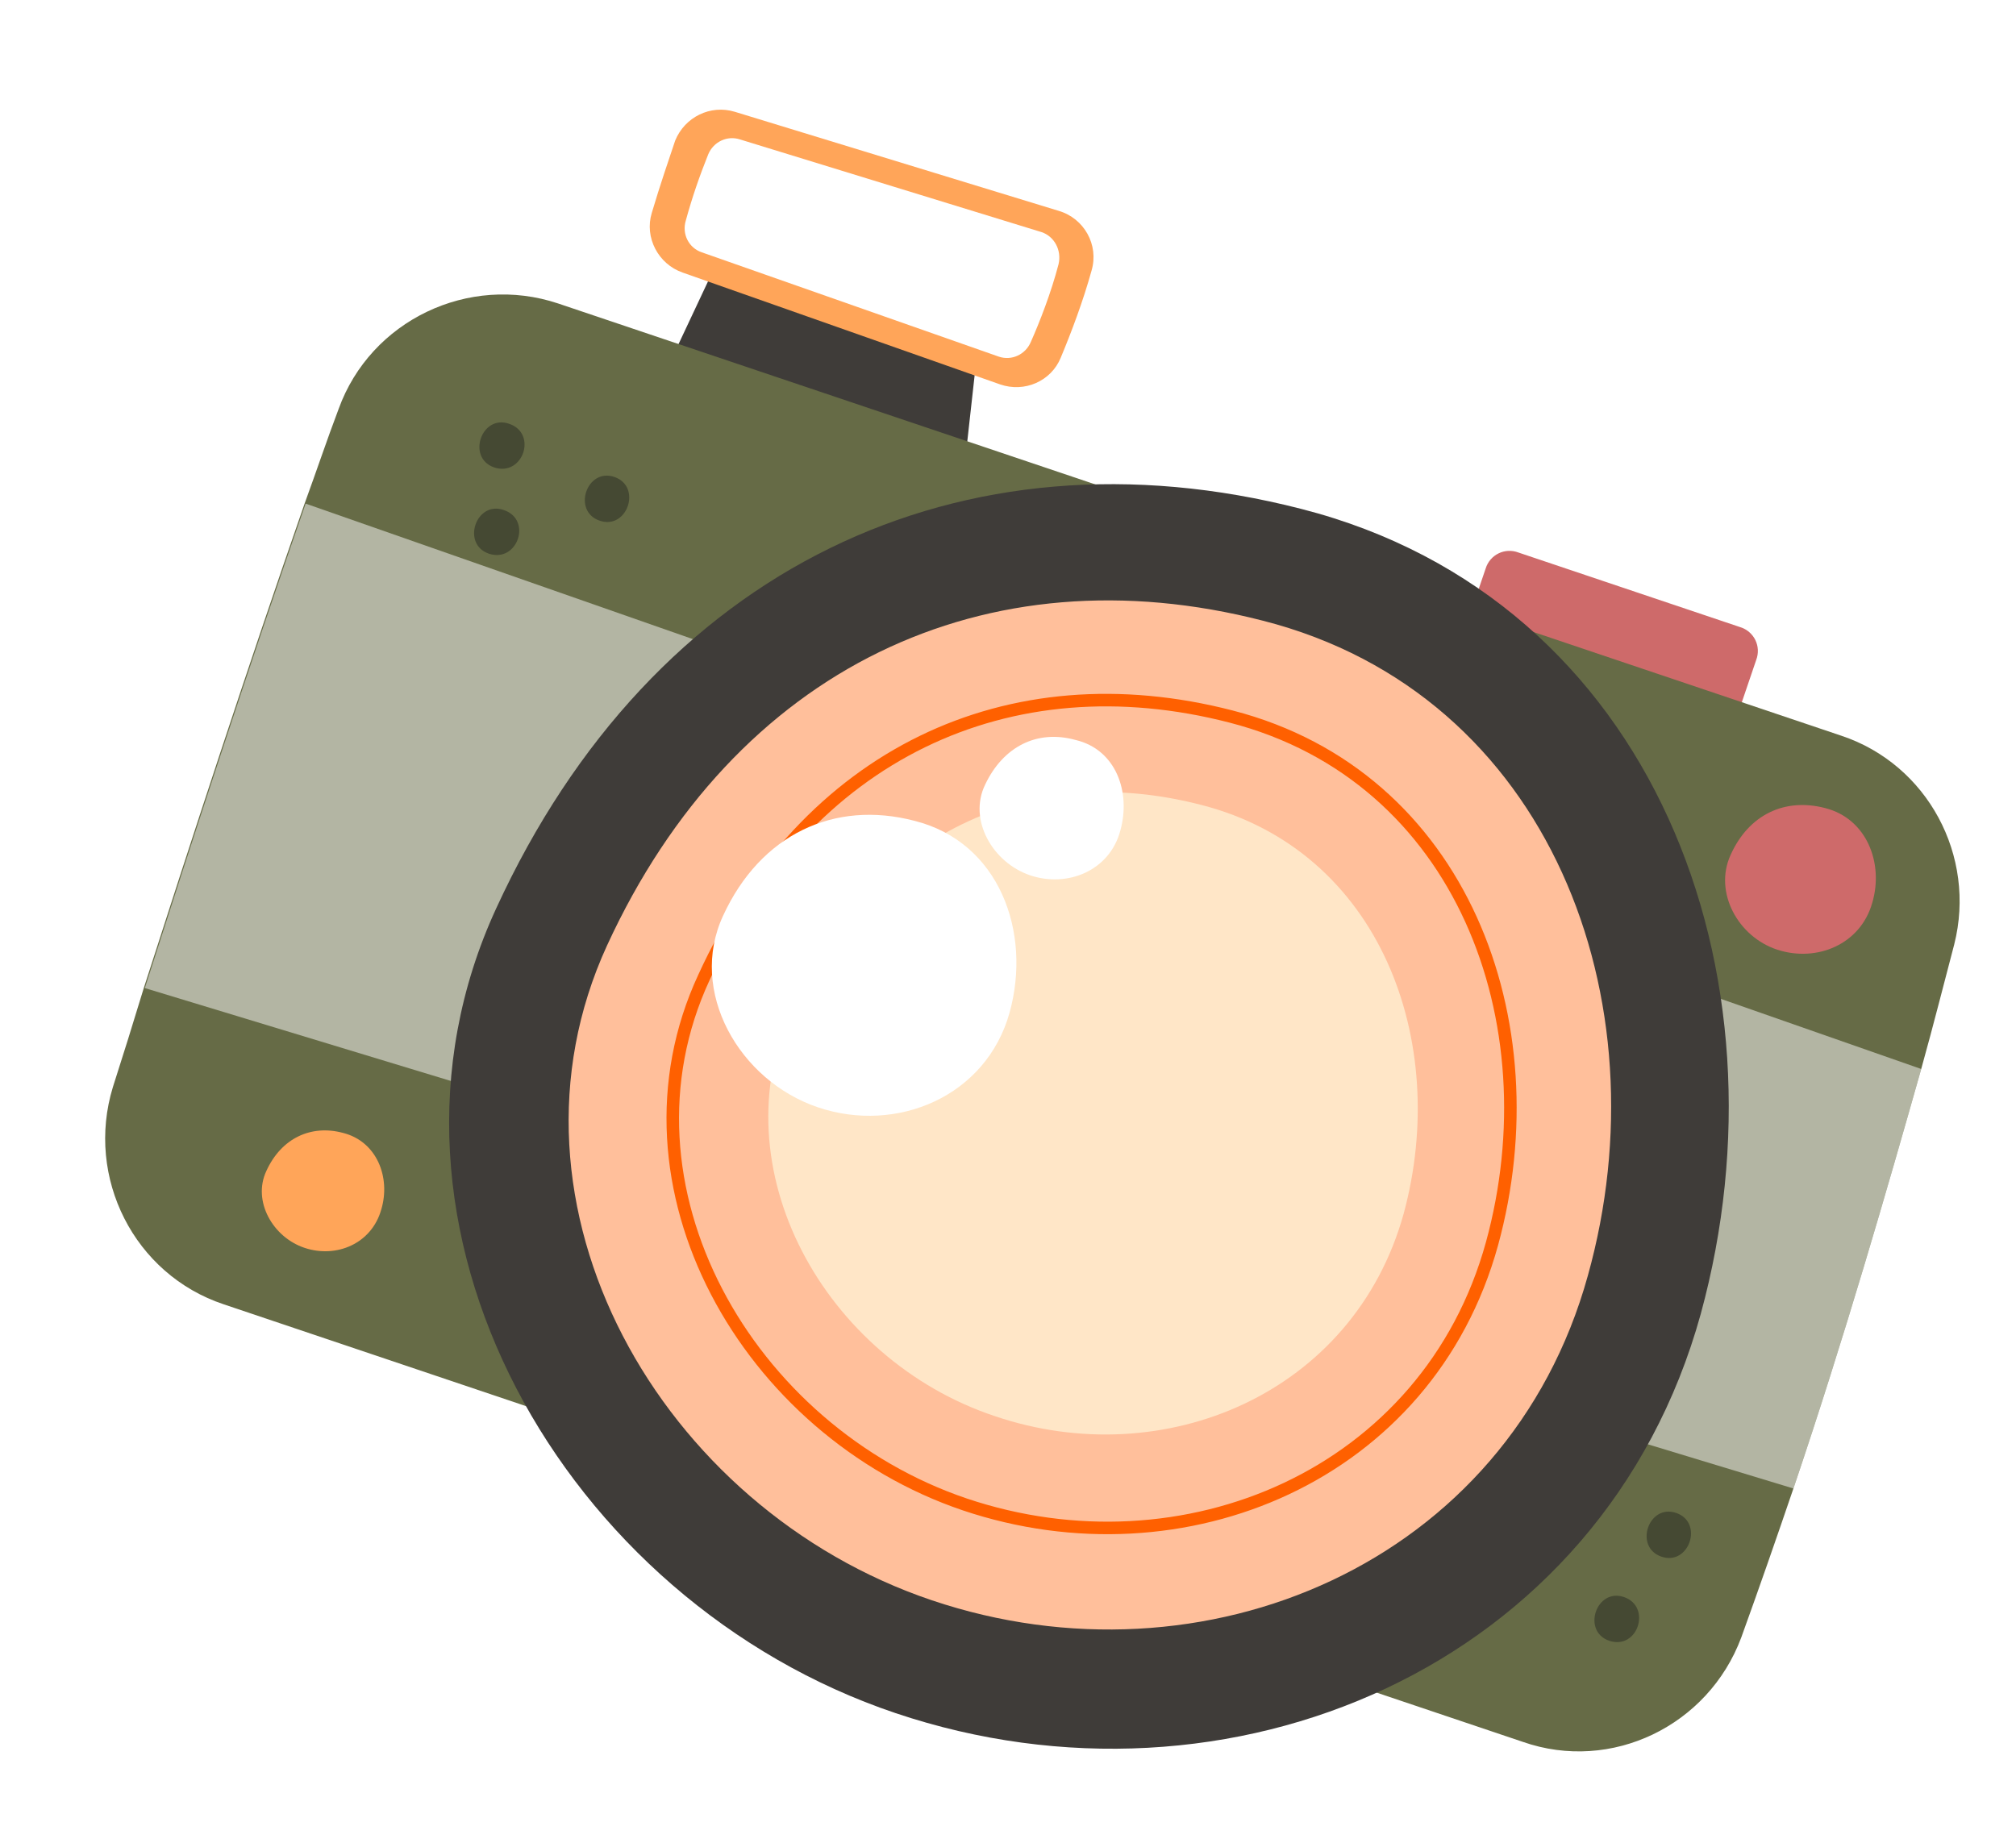 <svg xmlns="http://www.w3.org/2000/svg" xmlns:xlink="http://www.w3.org/1999/xlink" id="Capa_1" x="0px" y="0px" viewBox="0 0 189.3 173.1" style="enable-background:new 0 0 189.3 173.1;" xml:space="preserve"><style type="text/css">	.st0{fill:#CCCCCC;}	.st1{fill:#353535;}	.st2{fill:#F7F1E7;}	.st3{fill:url(#SVGID_00000028290288876954042390000013593038601885888697_);}	.st4{fill:#2D2D2D;}	.st5{fill-rule:evenodd;clip-rule:evenodd;fill:#3D3D3D;}	.st6{fill:none;stroke:#3D3D3D;stroke-miterlimit:10;}	.st7{fill:#FFFFFF;stroke:#3D3D3D;stroke-miterlimit:10;}	.st8{fill:url(#SVGID_00000112609247137192932090000006400293112148913583_);}	.st9{fill:#FFFFFF;}	.st10{fill:#FFCC00;}	.st11{fill:#D27530;}	.st12{fill:#FF0000;}	.st13{fill:#EB1E79;}	.st14{fill:#8400A8;}	.st15{fill:#0000FF;}	.st16{fill:#00A0FF;}	.st17{fill:#00C374;}	.st18{fill:#B1E602;}	.st19{fill:#6E0000;}	.st20{fill:#FF7A00;}	.st21{fill:#FFCD00;}	.st22{fill:#FFFF00;}	.st23{fill:url(#SVGID_00000149348006440457123910000002681182216558687634_);}	.st24{fill:#1BA33D;}	.st25{opacity:0.32;fill:#316D54;}	.st26{fill:#4DB605;}	.st27{filter:url(#Adobe_OpacityMaskFilter);}			.st28{opacity:0.75;mask:url(#SVGID_00000090263852607969062050000005819761178183996598_);fill:url(#SVGID_00000120530440104115060170000008030177669417047176_);}	.st29{fill:url(#SVGID_00000152945737849054451810000004154760683194481303_);}	.st30{fill:url(#SVGID_00000061460861060562034640000009971164803790971320_);}	.st31{fill:url(#SVGID_00000061447303385254556020000014898587318546582690_);}	.st32{opacity:0.32;fill:url(#SVGID_00000129897717269524909450000001555926185359615364_);}	.st33{opacity:0.32;fill:url(#SVGID_00000157277142024455083660000015197338215048885897_);}	.st34{opacity:0.32;fill:url(#SVGID_00000169539196148488207600000016442155550682377112_);}	.st35{opacity:0.32;fill:url(#SVGID_00000139251861667260547070000018004400542892497317_);}	.st36{opacity:0.32;fill:url(#SVGID_00000142165149215859909680000013435190156645368251_);}	.st37{opacity:0.32;fill:url(#SVGID_00000183249394106740793580000016931973299479066039_);}	.st38{opacity:0.32;fill:url(#SVGID_00000112598907693554808420000014143124258497457852_);}	.st39{opacity:0.32;fill:url(#SVGID_00000123436405099086671920000011249860585369533834_);}	.st40{opacity:0.32;fill:url(#SVGID_00000065057517487585490020000008467474104352898445_);}	.st41{opacity:0.32;fill:url(#SVGID_00000153663192447200388530000005141862535680454071_);}	.st42{fill:url(#SVGID_00000085973114329366530990000010559738190042353832_);}	.st43{fill:#FFEC7C;}	.st44{fill:url(#SVGID_00000077298557952805817770000000863694473551838602_);}	.st45{fill:url(#SVGID_00000166656387803951064280000013329880866939970460_);}	.st46{fill:url(#SVGID_00000120526566189820904410000009513965746387102381_);}	.st47{fill:url(#SVGID_00000142891234837809735140000016001270161918311866_);}	.st48{fill:url(#SVGID_00000012451364590700351140000007138256645767287998_);}	.st49{fill:url(#SVGID_00000029007178704085669290000013975550222662947212_);}	.st50{fill:url(#SVGID_00000098912847303380813650000000959210275963626124_);}	.st51{fill:url(#SVGID_00000072968360909383956230000018118501468349549704_);}	.st52{opacity:0.55;fill:url(#SVGID_00000175280227326786959620000018033910257258111364_);}	.st53{opacity:0.55;fill:url(#SVGID_00000117670785224233882110000017679523366758402945_);}	.st54{fill:url(#SVGID_00000022558824547694781180000000394722759425818519_);}	.st55{opacity:0.55;fill:url(#SVGID_00000116932337268067903580000008261630589569375415_);}	.st56{opacity:0.55;fill:url(#SVGID_00000018223805352819148610000002694226686282824114_);}	.st57{opacity:0.55;fill:url(#SVGID_00000136394833031869366670000005710649598692146347_);}	.st58{opacity:0.55;fill:url(#SVGID_00000020366611582747471890000006289368432553487498_);}	.st59{opacity:0.55;fill:url(#SVGID_00000075134064628821049340000000746993397238798474_);}	.st60{opacity:0.55;fill:url(#SVGID_00000090263528171894952450000006086091525479463314_);}	.st61{opacity:0.55;fill:url(#SVGID_00000094602666697238226940000005796341718670613131_);}	.st62{opacity:0.55;fill:url(#SVGID_00000042011275806086181980000008483384028049364903_);}	.st63{fill:url(#SVGID_00000019656233049351845620000014039635246933982869_);}	.st64{fill:#F5DF7C;}	.st65{fill:url(#SVGID_00000171719688555822307730000002637611702287712431_);}	.st66{fill:url(#SVGID_00000140724140677957863350000016118766779835854216_);}	.st67{fill:url(#SVGID_00000132054964203247239140000004717349184871040669_);}	.st68{fill:url(#SVGID_00000003789899011282501470000007305703953343813534_);}	.st69{fill:url(#SVGID_00000135654785343635933340000000224314317940571307_);}	.st70{fill:url(#SVGID_00000150101758961969063790000010992639202485667476_);}	.st71{fill:url(#SVGID_00000013156826717386553150000014586074322019823010_);}	.st72{fill:#F0E3D1;}	.st73{fill:url(#SVGID_00000142876586704095128850000006901468592837445802_);}	.st74{fill:url(#SVGID_00000025411916432350021440000016401053005984074630_);}	.st75{fill:url(#SVGID_00000170249992848782305500000009571272355651618451_);}	.st76{fill:url(#SVGID_00000112614977691560623840000013435973345487842195_);}	.st77{fill:url(#SVGID_00000168075575507355877330000004585635678053396410_);}	.st78{fill:url(#SVGID_00000045592782195331141830000016036462857676006833_);}	.st79{fill:url(#SVGID_00000123406800098553384970000000177955213222615229_);}	.st80{fill:url(#SVGID_00000029743483660279662760000001367461041684923307_);}	.st81{fill:url(#SVGID_00000179634347575841863050000001914055549702123182_);}	.st82{opacity:0.12;fill:url(#SVGID_00000143587563565548929690000013711682147805758091_);}	.st83{fill:#AA5D2D;}	.st84{fill:#904819;}	.st85{fill:#FFCC66;}	.st86{fill:url(#SVGID_00000119825954861935252250000002476499923015763625_);}	.st87{opacity:0.55;fill:url(#SVGID_00000012467136842310728070000018415970207425599904_);}	.st88{opacity:0.55;fill:url(#SVGID_00000102524058039209199600000005828834246739255938_);}	.st89{fill:url(#SVGID_00000094592621662202640330000010247168003128869045_);}	.st90{fill:#3C830B;}	.st91{opacity:0.6;fill:#3C830B;}	.st92{opacity:0.6;}	.st93{opacity:0.65;fill:#3C830B;}	.st94{opacity:0.55;}	.st95{fill:url(#SVGID_00000083051806281835415550000016775488536857051811_);}	.st96{fill:url(#SVGID_00000152247125080132332640000015596161163688915078_);}	.st97{fill:url(#SVGID_00000169535591948671868020000010289561536047200444_);}	.st98{fill:url(#SVGID_00000087381566477272217500000003654233532091799221_);}	.st99{fill:#D12424;}	.st100{fill:#EA3333;}	.st101{fill:#C91D1D;}	.st102{fill:#FF3333;}	.st103{fill:#FF7E70;}	.st104{fill:url(#SVGID_00000153692049344830820220000004944846849498380688_);}	.st105{fill:url(#SVGID_00000019675017798354536000000005486428528071942052_);}	.st106{fill:url(#SVGID_00000043428235010945269400000009929409498691866752_);}	.st107{fill:url(#SVGID_00000075132220900617448080000009174223227937376899_);}	.st108{fill:url(#SVGID_00000161607878981317372200000005904178086299312283_);}	.st109{fill:url(#SVGID_00000148631007521692535010000001614726425923516848_);}	.st110{fill:url(#SVGID_00000152983267637250585460000017248681555463429036_);}	.st111{fill:url(#SVGID_00000077320790473052973660000000423903629589987258_);}	.st112{fill:url(#SVGID_00000021081244721034211920000001561414170294480568_);}	.st113{fill:url(#SVGID_00000088117328750149406860000000577775086474653312_);}	.st114{fill:url(#SVGID_00000143577460256758331760000007253197218427411616_);}	.st115{fill:#906543;}	.st116{fill:#62503C;}	.st117{fill:#946C48;}	.st118{fill:#A3743B;}	.st119{fill:#584838;}	.st120{fill:#F1F0EB;}	.st121{fill:#3F3C39;}	.st122{fill:#A85151;}	.st123{fill:none;stroke:#3F3C39;stroke-width:1.221;stroke-linecap:round;stroke-miterlimit:10;}	.st124{fill:#8E935F;}	.st125{fill:#FFE6C7;}	.st126{fill:#CE6A6A;}	.st127{fill:#FF6000;}	.st128{opacity:0.5;fill:#FFFFFF;}	.st129{fill:#FFA559;}	.st130{fill:#FFBF9B;}	.st131{fill:none;stroke:#FFA559;stroke-width:0.507;stroke-miterlimit:10;}	.st132{fill:none;stroke:#FFE6C7;stroke-width:0.507;stroke-linecap:round;stroke-miterlimit:10;}			.st133{fill:none;stroke:#000000;stroke-width:1.502;stroke-linecap:round;stroke-linejoin:round;stroke-miterlimit:10;stroke-dasharray:19.253,19.253;}	.st134{fill:#050504;}	.st135{opacity:0.15;}	.st136{fill:#454933;}	.st137{fill:none;stroke:#FFFFFF;stroke-width:1.153;stroke-miterlimit:10;}	.st138{fill:#666B46;}	.st139{fill:none;stroke:#3F3C39;stroke-width:1.729;stroke-linecap:round;stroke-miterlimit:10;}	.st140{fill:#FFFFFF;stroke:#222221;stroke-width:1.671;stroke-miterlimit:10;}	.st141{fill:#F0A100;}	.st142{fill:none;stroke:#222221;stroke-width:1.835;stroke-miterlimit:10;}	.st143{fill:none;stroke:#222221;stroke-width:1.671;stroke-miterlimit:10;}	.st144{fill:#AAD0FF;}	.st145{fill:#C8B7FA;}	.st146{fill:#F48EBE;}	.st147{fill:#FFFFFF;stroke:#222221;stroke-width:1.485;stroke-miterlimit:10;}	.st148{fill:#CE9772;}	.st149{fill:#774545;}	.st150{fill:#8585D6;}	.st151{fill:url(#SVGID_00000040561695017684120400000000005353069966403747_);}	.st152{fill:#66B8E2;}	.st153{fill:url(#SVGID_00000016046224872251655280000000966991965890812833_);}	.st154{fill:#F5EFE8;}	.st155{fill:#5189FE;}	.st156{fill:none;stroke:#222221;stroke-width:1.808;stroke-miterlimit:10;}	.st157{fill:#F5EFE8;stroke:#F5EFE8;stroke-width:1.507;stroke-linecap:round;stroke-miterlimit:10;}	.st158{fill:url(#SVGID_00000145751706364801977260000015159835573875860914_);}	.st159{opacity:0.9;fill:url(#SVGID_00000042712780240489152010000008927124559529134004_);}	.st160{opacity:0.9;fill:url(#SVGID_00000150066907569701243550000013701633041133924997_);}	.st161{fill:none;stroke:#FFFFFF;stroke-width:2.171;stroke-miterlimit:10;}	.st162{fill:none;stroke:#FF7A00;stroke-width:2.171;stroke-miterlimit:10;}	.st163{fill:#FFFFFF;stroke:#FF7A00;stroke-width:4;stroke-miterlimit:10;}	.st164{fill:none;stroke:#FF7A00;stroke-miterlimit:10;}	.st165{fill:#F7F7F7;stroke:#FF7A00;stroke-miterlimit:10;}	.st166{fill:#A39A61;}	.st167{clip-path:url(#SVGID_00000162328785959108702720000014072511550542151849_);}	.st168{fill:#D5D0A8;}	.st169{fill:#1A2B1A;fill-opacity:0.3;}	.st170{opacity:0.9;fill:url(#SVGID_00000127763451855458631400000000227183289160483482_);}	.st171{opacity:0.1;clip-path:url(#SVGID_00000129925594105179683600000012708863234224489107_);}	.st172{fill:#A0A0A0;}	.st173{fill:none;stroke:#1A2B1A;stroke-width:0.8;stroke-linecap:round;stroke-miterlimit:10;}	.st174{fill:#FF894B;}	.st175{fill:none;stroke:#1A2B1A;stroke-width:0.8;stroke-linecap:round;stroke-linejoin:round;stroke-miterlimit:5.54;}	.st176{fill:none;stroke:#1A2B1A;stroke-width:0.8;stroke-linecap:round;stroke-linejoin:round;stroke-miterlimit:7.361;}	.st177{fill:none;stroke:#1A2B1A;stroke-width:0.8;stroke-linecap:round;stroke-linejoin:round;stroke-miterlimit:14.994;}	.st178{fill:none;stroke:#1A2B1A;stroke-width:0.8;stroke-linecap:round;stroke-linejoin:round;stroke-miterlimit:14.994;}	.st179{fill-rule:evenodd;clip-rule:evenodd;fill:#1A2B1A;}	.st180{fill:none;stroke:#1A2B1A;stroke-width:0.8;stroke-miterlimit:14.994;}	.st181{fill:#F9BA94;}	.st182{fill:#548358;}	.st183{fill-rule:evenodd;clip-rule:evenodd;fill:#548358;}	.st184{fill-rule:evenodd;clip-rule:evenodd;fill:#F9BA94;}	.st185{fill:none;stroke:#1A2B1A;stroke-width:0.8;stroke-linecap:round;stroke-linejoin:round;stroke-miterlimit:1.5;}	.st186{fill:#1A2B1A;}	.st187{fill-rule:evenodd;clip-rule:evenodd;fill:#FF894B;}	.st188{opacity:0.9;fill:url(#SVGID_00000054946975098417578090000004664989282475296182_);}	.st189{fill:none;stroke:#FFFFFF;stroke-miterlimit:10;}	.st190{fill:#2891AE;}	.st191{fill:#F5D398;}	.st192{fill:#BBE4F2;}	.st193{fill:#24606D;}	.st194{fill:#1D4A51;}	.st195{fill:#4C3F36;}	.st196{fill:#E7E5E3;}	.st197{fill:#F6FBFD;}	.st198{fill:#E6D7A9;}	.st199{fill:#FAEDB3;}	.st200{fill:#C7BB8E;}	.st201{fill:#DECFA1;}	.st202{fill:#964F58;}	.st203{fill:#B6573E;}	.st204{fill:none;}	.st205{fill:#C16870;}	.st206{fill:#873B46;}	.st207{fill:#C5C3C1;}	.st208{fill:#F69E47;}	.st209{fill:#E7E8E6;}	.st210{fill:#B7B6B5;}	.st211{fill:none;stroke:#FFFFFF;stroke-width:4;stroke-miterlimit:10;}	.st212{fill:#E56F6F;}	.st213{fill:none;stroke:#1A2B1A;stroke-width:0.789;stroke-linecap:round;stroke-linejoin:round;stroke-miterlimit:10;}	.st214{fill:none;stroke:#1A2B1A;stroke-width:0.789;stroke-linecap:round;stroke-miterlimit:1.5;}	.st215{fill:none;stroke:#1A2B1A;stroke-width:0.789;stroke-linecap:round;stroke-linejoin:round;stroke-miterlimit:1.5;}	.st216{fill-rule:evenodd;clip-rule:evenodd;fill:#A39A61;}	.st217{fill:none;stroke:#FF6000;stroke-width:1.176;stroke-miterlimit:10;}	.st218{fill:url(#SVGID_00000152981686094618081590000004564680457798846390_);}	.st219{fill:#C27B0D;}	.st220{fill:#F2ECE2;}	.st221{fill:#FFFDF0;}	.st222{fill:url(#SVGID_00000133491500437062677940000000017555688298846599_);}	.st223{opacity:0.55;fill:url(#SVGID_00000059288446389715870040000016270562226841794201_);}	.st224{fill:url(#SVGID_00000089541630795135506750000002085815335909762957_);}	.st225{opacity:0.55;fill:url(#SVGID_00000115494280898045532630000000953546396064623251_);}	.st226{fill:#D6A49C;}	.st227{fill:#5EAB07;}	.st228{opacity:0.42;fill:#478221;}	.st229{fill:#B6E598;}	.st230{opacity:0.5;fill:url(#SVGID_00000075155918392582633500000005608527190639713939_);}	.st231{fill:#D17E70;}	.st232{opacity:0.5;fill:url(#SVGID_00000106120376275462405670000007447262431436761745_);}	.st233{fill:#4D9F00;}	.st234{opacity:0.32;fill:#4D9F00;}	.st235{opacity:0.45;fill:#468604;}	.st236{opacity:0.27;fill:#5A9021;}	.st237{fill:#3C8800;}	.st238{fill:#4D9D00;}	.st239{fill:#86D24E;}	.st240{fill:#5E9113;}	.st241{fill:#65AC23;}	.st242{opacity:0.55;fill:#B0C3C5;}	.st243{opacity:0.85;fill:#468604;}	.st244{fill-rule:evenodd;clip-rule:evenodd;fill:#3D1313;}	.st245{fill-rule:evenodd;clip-rule:evenodd;fill:#FFFFFF;}	.st246{fill-rule:evenodd;clip-rule:evenodd;fill:#FF9D3B;}	.st247{fill-rule:evenodd;clip-rule:evenodd;fill:#FF2247;}	.st248{fill-rule:evenodd;clip-rule:evenodd;fill:#93B70F;}	.st249{fill:#E5A117;}	.st250{fill:#F9E4AF;}	.st251{fill:#FFEDCA;}	.st252{fill:#FFEC3D;}	.st253{fill:#DBB205;}	.st254{fill:#FFFF9A;}	.st255{fill:#0A9E2D;}	.st256{fill:#4ACC57;}	.st257{fill:#83FAA5;}	.st258{fill:#6CE793;}	.st259{fill:#E5FFFF;}	.st260{fill:#FF4733;}	.st261{fill:#FF7F61;}	.st262{fill:#C52403;}	.st263{fill:#FFF8DD;}	.st264{fill:#F9BF3E;}	.st265{fill:#FFB567;}	.st266{fill:#FFEEBB;}	.st267{fill:#3A8128;}	.st268{fill:#3FBC04;}	.st269{fill:#5DD83A;}	.st270{fill:#47AC0A;}	.st271{fill:#EF0D00;}	.st272{fill:#F43303;}	.st273{fill:#FF642D;}	.st274{fill:#FF9356;}	.st275{fill:#F91D00;}	.st276{fill:#D31405;}	.st277{fill:#FFAEA0;}	.st278{fill:#FBDB57;}	.st279{fill:#FFB296;}	.st280{fill:#FFD0B8;}	.st281{fill:#803B0B;}	.st282{fill:#ED8A1C;}	.st283{fill:#FFD035;}	.st284{fill:#FFEA80;}	.st285{fill:#FFFFD2;}	.st286{fill:#BCA6A2;}	.st287{fill:#DD6C1F;}	.st288{fill:#F9A832;}	.st289{fill:#FFBF14;}	.st290{fill:#E6D8D1;}	.st291{fill:#F8F2EE;}	.st292{fill:#C5BCB1;}	.st293{fill:#B7A186;}	.st294{fill:#C3C1C0;}	.st295{fill:#7F3705;}	.st296{fill:#B25407;}	.st297{fill:#E37806;}	.st298{fill:#F89314;}	.st299{fill:#DEEEF6;}	.st300{fill:#F0F6F7;}	.st301{fill:#FFCA6A;}	.st302{fill:url(#SVGID_00000065764625586996728860000006532819597605105287_);}	.st303{fill:url(#SVGID_00000178915592873757611280000003282988042053452167_);}	.st304{fill:url(#SVGID_00000037681783556387419980000003636946679805611666_);}	.st305{fill:#FCB088;}	.st306{fill:url(#SVGID_00000101822624797202841520000010322249307944870295_);}	.st307{fill:url(#SVGID_00000088090625780623301350000009260205731371316925_);}	.st308{fill:url(#SVGID_00000041279128589244317730000018140612230672839832_);}	.st309{fill:url(#SVGID_00000137855043148189106130000001871143063303747470_);}	.st310{fill:url(#SVGID_00000080891205589241239810000003200357191518450317_);}	.st311{fill:url(#SVGID_00000045617411949118283320000008741529753107167912_);}	.st312{fill:url(#SVGID_00000013906202928836580600000007582857874457199807_);}	.st313{fill:url(#SVGID_00000047042901905877398510000013276863852292641965_);}	.st314{fill:url(#SVGID_00000014596206330318537360000013380756685844769968_);}	.st315{fill:url(#SVGID_00000080166968296174824290000006958978383244602290_);}	.st316{fill:url(#SVGID_00000014606927485269918690000014725107711625887155_);}	.st317{fill:url(#SVGID_00000092452895419178689830000012714387205280938389_);}	.st318{fill:url(#SVGID_00000129174268069201106070000012924795486618965635_);}	.st319{fill:url(#SVGID_00000145762463401963177530000015495166911428519809_);}	.st320{fill:url(#SVGID_00000002350704687520669280000017795082011812748730_);}	.st321{fill:url(#SVGID_00000130614197331753461950000006266191275659584137_);}	.st322{fill:url(#SVGID_00000126296883542580959850000015584841414737950902_);}	.st323{fill:url(#SVGID_00000052797448997528425930000018303431667562011065_);}	.st324{fill:url(#SVGID_00000013175864302419654200000006149175870295221180_);}	.st325{fill:url(#SVGID_00000115505850347500128650000014784514770523741577_);}	.st326{fill:url(#SVGID_00000103957926350477988970000016804204399096296363_);}	.st327{fill:url(#SVGID_00000122716356173706831630000017546410498816959146_);}	.st328{fill:url(#SVGID_00000040563853619487447600000005928158587635464895_);}	.st329{fill:url(#SVGID_00000095299690106785908450000016307114200995047834_);}	.st330{fill:url(#SVGID_00000041258882283109393860000001000052922480241567_);}	.st331{fill:url(#SVGID_00000013889461740648840060000011095715910769784505_);}	.st332{fill:url(#SVGID_00000088841074387365629910000015700903063270366094_);}	.st333{fill:url(#SVGID_00000131365271999530527790000003231124438285194150_);}	.st334{fill:url(#SVGID_00000085973255163206915840000015174054800385659021_);}	.st335{fill:url(#SVGID_00000158005498031562526540000000947439044617383600_);}	.st336{fill:url(#SVGID_00000014624868649811934800000005299713726989040534_);}	.st337{fill:url(#SVGID_00000151541214548018159970000011334753986103200142_);}	.st338{fill:url(#SVGID_00000181785995280121800230000011943423512635995289_);}	.st339{fill:url(#SVGID_00000144297731135457832780000018286441849405734291_);}	.st340{fill:url(#SVGID_00000168097948471262270770000004704670555386581390_);}	.st341{fill:url(#SVGID_00000028305857049750915410000004327585023099785375_);}	.st342{fill:url(#SVGID_00000022556823434408594880000003791027346687660689_);}	.st343{fill:url(#SVGID_00000049943601639443098900000001959921657951722387_);}	.st344{fill:url(#SVGID_00000127014439421303357860000011423614282299207345_);}	.st345{fill:url(#SVGID_00000029743468377119896250000012759390305970136221_);}	.st346{fill:url(#SVGID_00000069395153024925763990000005256529616199766946_);}	.st347{fill:url(#SVGID_00000160871799423836069910000016992700144401371008_);}	.st348{fill:url(#SVGID_00000120546891241362385210000009318159442307883953_);}	.st349{fill:url(#SVGID_00000046318083740796262860000012248006186314638731_);}	.st350{fill:url(#SVGID_00000142139353194184768740000012313405800544929179_);}	.st351{fill:url(#SVGID_00000011004932090989539590000013838958091135724176_);}	.st352{fill:url(#SVGID_00000029748536419404259930000015128283531800206998_);}	.st353{fill:url(#SVGID_00000145739450331964181650000002666405039602380973_);}	.st354{fill:url(#SVGID_00000054242314632663010210000016443336395240333472_);}	.st355{fill:url(#SVGID_00000114753053315976908120000006620830426450900642_);}	.st356{fill:url(#SVGID_00000119098069208416483790000003918336508534613148_);}	.st357{opacity:0.55;fill:url(#SVGID_00000065763571135522159670000008279283965548256435_);}	.st358{opacity:0.75;fill:url(#SVGID_00000135658101766424353630000007012589675407038628_);}	.st359{fill:url(#SVGID_00000175286339171524701530000002496961481880895675_);}	.st360{opacity:0.55;fill:url(#SVGID_00000094610521260492851320000014743298432828135823_);}	.st361{fill:#450E00;}	.st362{opacity:0.75;fill:url(#SVGID_00000088815909883294553370000004382872078731240838_);}	.st363{fill:url(#SVGID_00000163042290491505205390000008527508622568342954_);}	.st364{opacity:0.55;fill:url(#SVGID_00000132048582856988658690000000560681752895698099_);}	.st365{opacity:0.75;fill:url(#SVGID_00000000920924942387040470000014292711380040735905_);}	.st366{fill:url(#SVGID_00000127010219022757049350000006948394214953394847_);}	.st367{opacity:0.55;fill:url(#SVGID_00000099654725246689478320000013650829649599575459_);}	.st368{opacity:0.75;fill:url(#SVGID_00000038396726849896763290000006147638922526922393_);}	.st369{fill:url(#SVGID_00000015330184570553025680000015559144744591113861_);}	.st370{opacity:0.55;fill:url(#SVGID_00000040541326008253975920000008557878426555984524_);}	.st371{opacity:0.75;fill:url(#SVGID_00000083049242772225196570000017692289856476482206_);}	.st372{fill:url(#SVGID_00000137822791415227297680000011618392156163560078_);}	.st373{opacity:0.55;fill:url(#SVGID_00000073719798357769298880000015600641550115421348_);}	.st374{fill:#BC8943;}	.st375{fill:#EDB973;}	.st376{fill:#7D6143;}	.st377{fill:#B53C46;}	.st378{fill:#953140;}	.st379{fill:#48778C;}	.st380{fill:#15516A;}	.st381{opacity:0.3;}	.st382{fill:url(#SVGID_00000106149748456108171350000015757508551865521292_);}	.st383{fill:url(#SVGID_00000056397010801449122430000014809562915138572685_);}	.st384{opacity:0.9;fill:url(#SVGID_00000145041432579308454360000005592181981741288350_);}	.st385{opacity:0.9;fill:url(#SVGID_00000112619698823278179840000018278268418404497047_);}	.st386{opacity:0.1;clip-path:url(#SVGID_00000141435292427871834780000013160778047393850777_);}	.st387{opacity:0.9;fill:url(#SVGID_00000025414451880834258930000015989458076545462445_);}</style><g>	<path class="st126" d="M163.2,67l-25.4-8.6l1.7-5c0.4-1.3,1.8-2,3.1-1.5l20.8,7c1.3,0.4,2,1.8,1.5,3.1L163.2,67z"></path>	<g>		<polygon class="st121" points="91.6,34.5 67.2,24.9 63.3,33.2 90.7,42.6   "></polygon>		<g>			<path class="st129" d="M102.5,25.4c0.7-2.4-0.7-4.9-3.1-5.6l-30.4-9.3c-2.3-0.7-4.7,0.5-5.6,2.7C62.8,15,62,17.3,61.2,20    c-0.7,2.3,0.6,4.8,2.9,5.6l29.8,10.5c2.3,0.8,4.8-0.3,5.7-2.5C100.6,31.2,101.7,28.3,102.5,25.4z"></path>			<path class="st9" d="M65.9,23.7c-1.2-0.4-1.9-1.7-1.5-3c0.6-2.2,1.3-4.2,2.1-6.2c0.5-1.2,1.8-1.8,3-1.4l28.3,8.7    c1.2,0.4,1.9,1.7,1.6,3c-0.7,2.7-1.8,5.5-2.6,7.3c-0.5,1.2-1.8,1.8-3,1.4L65.9,23.7z"></path>		</g>	</g>	<g>		<path class="st138" d="M168.4,139.8c-1.6,4.7-3.2,9.3-4.9,14c-3.1,8.3-12.2,12.7-20.5,9.8L21,122.5c-8.4-2.8-13-11.9-10.4-20.4   c0.9-2.8,1.9-6,2.9-9.3c4.3-13.4,9.8-30.3,15.1-45.5c1.1-3,2.1-6,3.2-8.9c3-8.3,12.2-12.7,20.6-9.9l120.5,40.6   c8.1,2.7,12.7,11.3,10.6,19.6c-0.9,3.4-1.9,7.4-3.1,11.7C177.2,111.7,173.2,125.6,168.4,139.8z"></path>		<path class="st128" d="M168.4,139.8l-154.8-47c4.3-13.4,9.8-30.3,15.1-45.5l151.7,53.1C177.2,111.7,173.2,125.6,168.4,139.8z"></path>		<path class="st121" d="M159.7,123.4c-9.2,33.3-44.4,48-75.6,37.5c-31.2-10.5-51.3-45.7-37.5-75.6c14.7-32,43.7-45.7,75.6-37.5   C155.4,56.3,168.4,91.6,159.7,123.4z"></path>		<path class="st130" d="M149.1,119.8c-7.5,27.1-36.1,39.1-61.6,30.5S45.8,113.2,57,88.8c12-26.1,35.6-37.2,61.6-30.5   C145.6,65.2,156.3,94,149.1,119.8z"></path>		<path class="st217" d="M140.1,116.8c-6,21.8-29,31.4-49.5,24.5c-20.4-6.9-33.6-29.9-24.5-49.5c9.6-21,28.6-29.9,49.5-24.5   C137.3,72.9,145.8,96,140.1,116.8z"></path>		<path class="st125" d="M131.8,114c-4.7,16.9-22.5,24.4-38.4,19c-15.9-5.3-26-23.2-19-38.4c7.5-16.3,22.2-23.2,38.4-19   C129.6,79.9,136.2,97.8,131.8,114z"></path>		<path class="st126" d="M175.8,84.8c-1.1,3.9-5.2,5.6-8.9,4.4c-3.7-1.2-6-5.4-4.4-8.9c1.7-3.8,5.1-5.4,8.9-4.4   C175.3,76.9,176.9,81.1,175.8,84.8z"></path>		<path class="st129" d="M35.8,113.6c-0.9,3.2-4.2,4.6-7.2,3.6c-3-1-4.9-4.4-3.6-7.2c1.4-3.1,4.2-4.4,7.2-3.6   C35.4,107.2,36.7,110.6,35.8,113.6z"></path>		<path class="st9" d="M94.8,95.1c-2.2,7.9-10.6,11.4-18,8.9c-7.4-2.5-12.2-10.9-8.9-18c3.5-7.6,10.4-10.9,18-8.9   C93.8,79.1,96.9,87.5,94.8,95.1z"></path>		<path class="st9" d="M105.2,78c-1,3.8-5,5.4-8.5,4.2c-3.5-1.2-5.8-5.2-4.2-8.5c1.7-3.6,4.9-5.2,8.5-4.2   C104.8,70.4,106.2,74.4,105.2,78z"></path>	</g>	<g>		<path class="st136" d="M47.3,47.9c-2.6-0.9-4,3.2-1.4,4.1C48.6,52.9,50,48.8,47.3,47.9z"></path>		<path class="st136" d="M47.8,39.8c-2.6-0.9-4,3.2-1.4,4.1C49.1,44.8,50.5,40.7,47.8,39.8z"></path>		<path class="st136" d="M57.7,44.8c-2.6-0.9-4,3.2-1.4,4.1C58.9,49.8,60.3,45.7,57.7,44.8z"></path>		<path class="st136" d="M152.5,150c-2.6-0.9-4,3.2-1.4,4.1C153.8,155,155.1,150.9,152.5,150z"></path>		<path class="st136" d="M157.4,142.1c-2.6-0.9-4,3.2-1.4,4.1C158.6,147.1,160,143,157.4,142.1z"></path>	</g></g></svg>